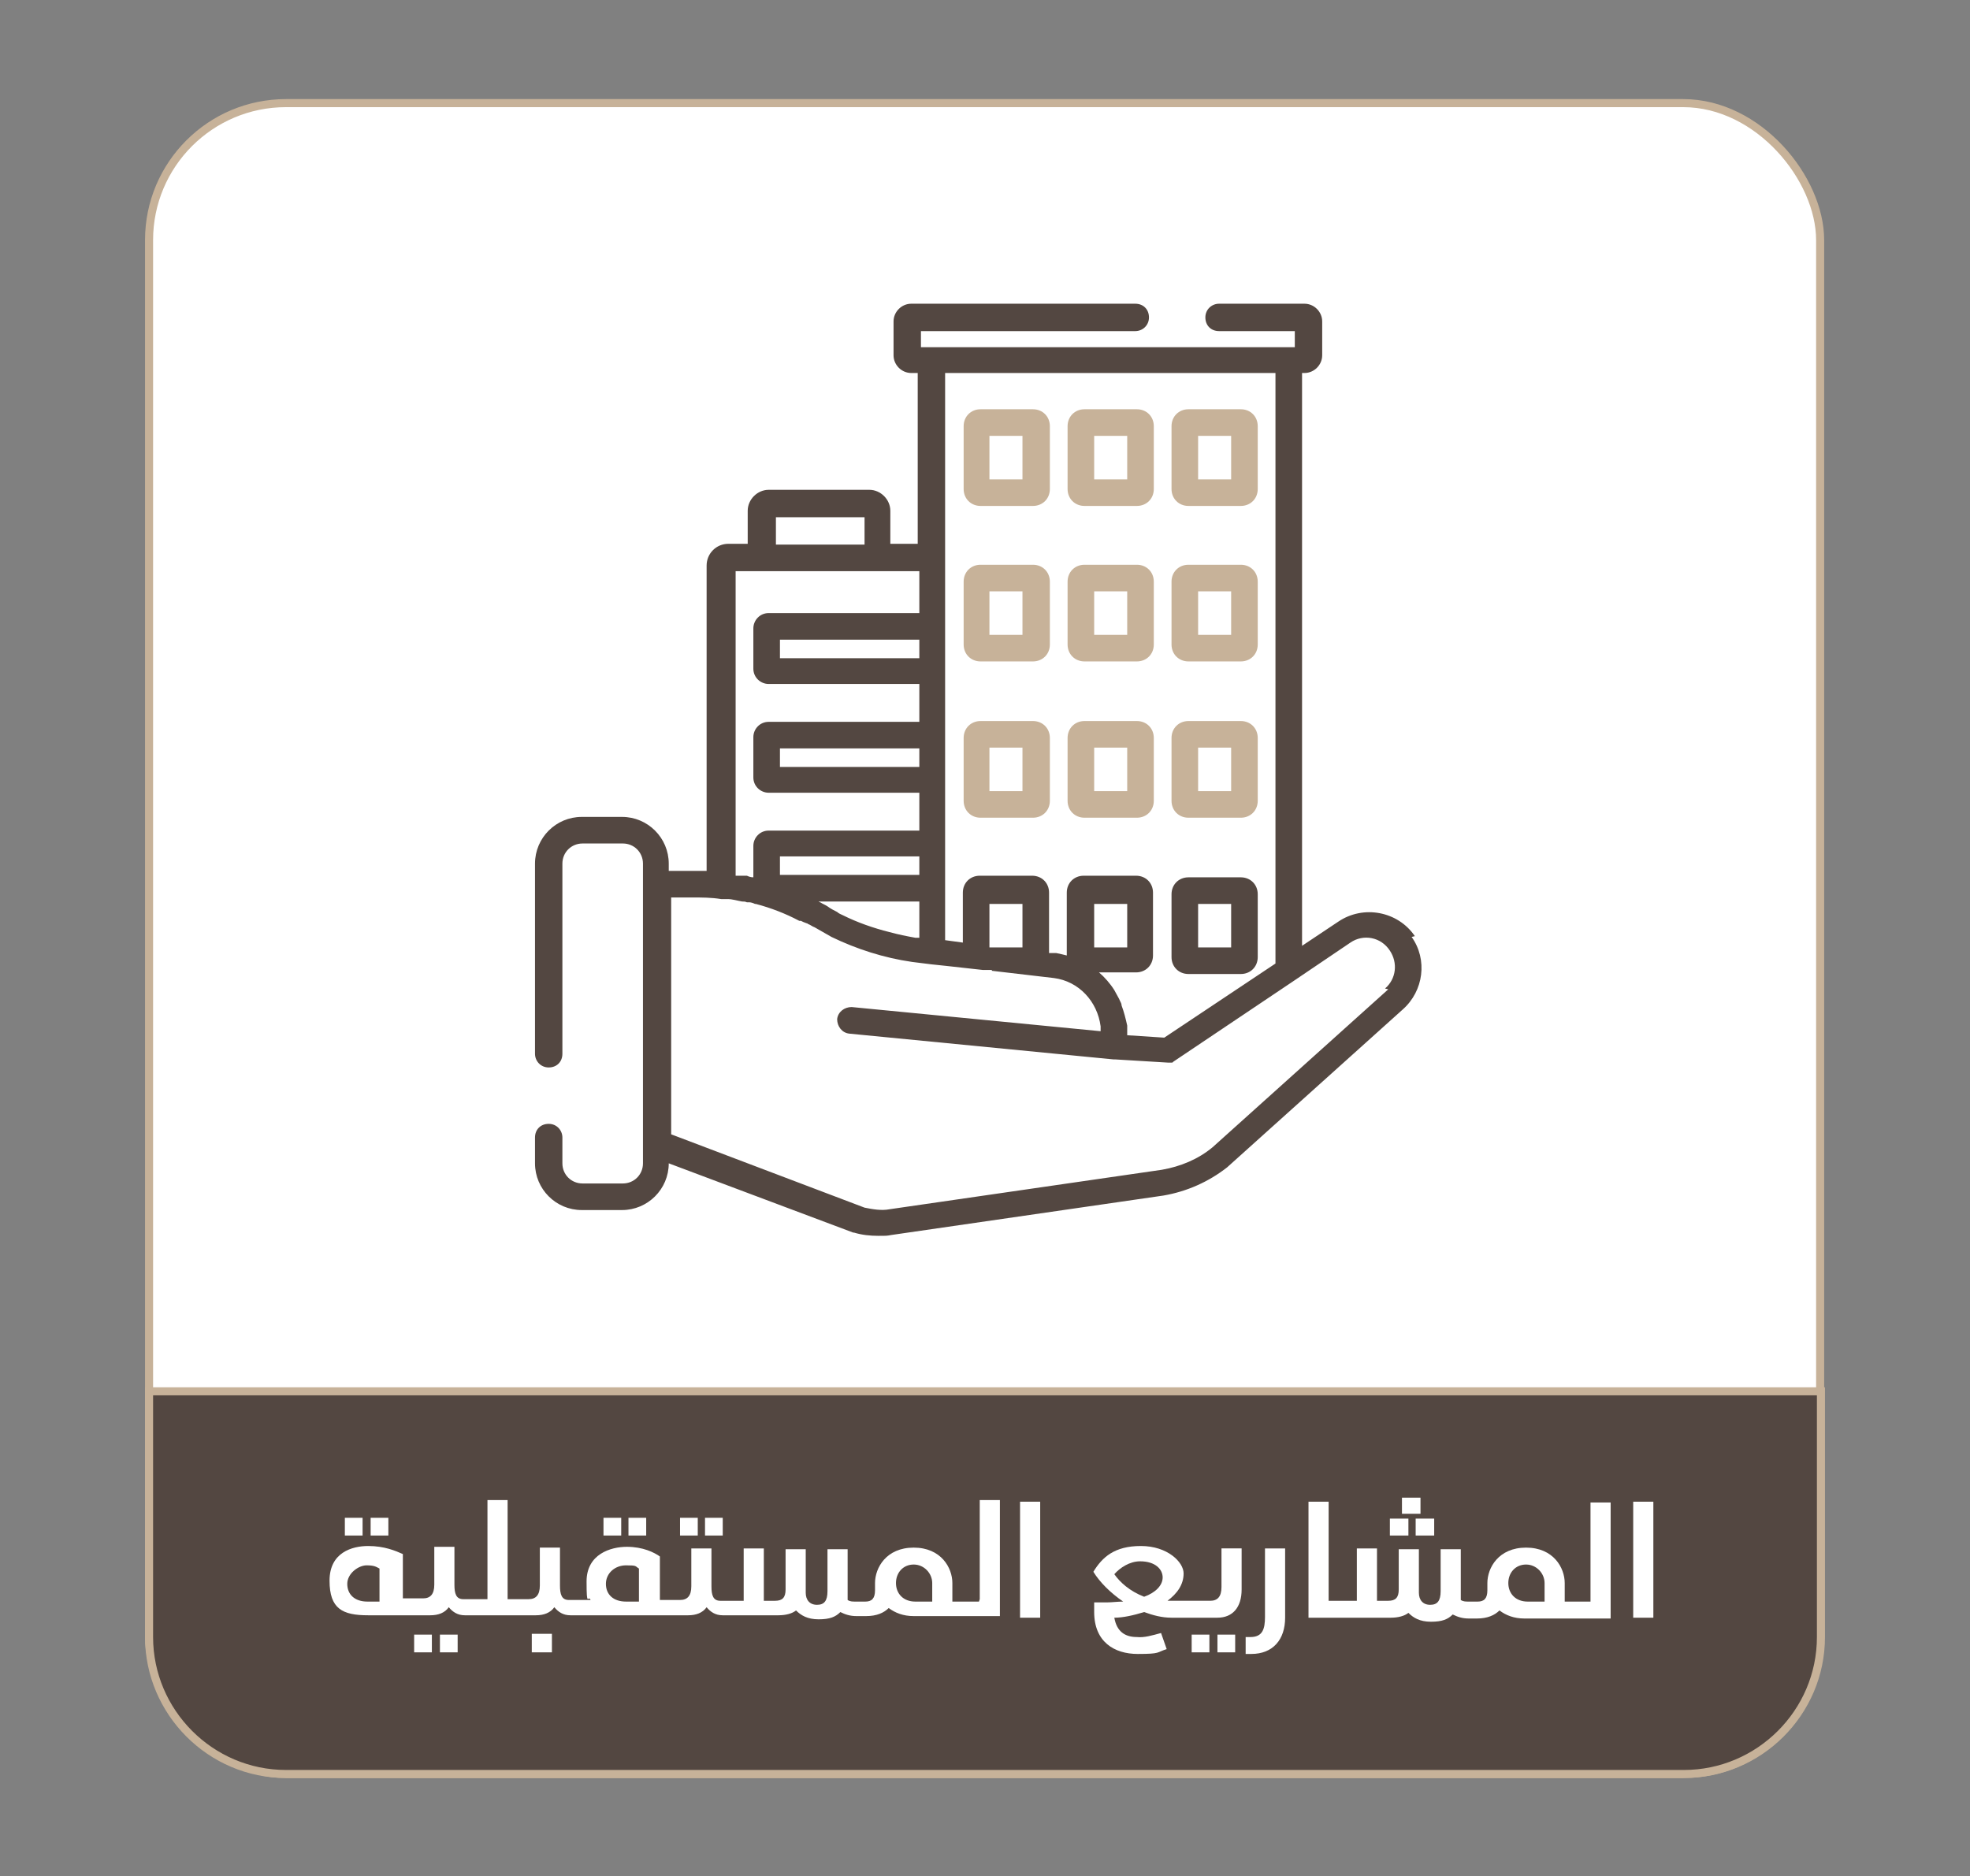 <svg id="Layer_1" xmlns="http://www.w3.org/2000/svg" version="1.1" viewBox="0 0 244.5 232.9">
  
  <rect x="0" y="0" width="244.5" height="232.9" fill="#808080" stroke="none"/>
  
  <defs>
    <style>
      .st0, .st1 {
        fill: #534741;
      }

      .st0, .st2 {
        stroke: #c7b299;
      }

      .st3, .st2 {
        fill: #fff;
      }

      .st4 {
        fill: #c7b299;
      }
    </style>
  </defs>
  <rect class="st2" x="18.5" y="12.8" width="207.4" height="207.4" rx="17" ry="17"></rect>
  <path class="st0" d="M18.5,172.7v30.5c0,9.3,7.6,17,17,17h173.5c9.3,0,17-7.6,17-17v-30.5H18.5Z"></path>
  <path class="st4" d="M128.2,50.8h-6.5c-1.2,0-2.1.9-2.1,2.1v7.8c0,1.2.9,2.1,2.1,2.1h6.5c1.2,0,2.1-.9,2.1-2.1v-7.8c0-1.2-.9-2.1-2.1-2.1ZM126.9,59.5h-4.1v-5.4h4.1v5.4Z"></path>
  <path class="st4" d="M141.1,50.8h-6.5c-1.2,0-2.1.9-2.1,2.1v7.8c0,1.2.9,2.1,2.1,2.1h6.5c1.2,0,2.1-.9,2.1-2.1v-7.8c0-1.2-.9-2.1-2.1-2.1ZM139.9,59.5h-4.1v-5.4h4.1v5.4Z"></path>
  <path class="st4" d="M154,50.8h-6.5c-1.2,0-2.1.9-2.1,2.1v7.8c0,1.2.9,2.1,2.1,2.1h6.5c1.2,0,2.1-.9,2.1-2.1v-7.8c0-1.2-.9-2.1-2.1-2.1ZM152.8,59.5h-4.1v-5.4h4.1v5.4Z"></path>
  <path class="st4" d="M128.2,70.1h-6.5c-1.2,0-2.1.9-2.1,2.1v7.8c0,1.2.9,2.1,2.1,2.1h6.5c1.2,0,2.1-.9,2.1-2.1v-7.8c0-1.2-.9-2.1-2.1-2.1ZM126.9,78.8h-4.1v-5.4h4.1v5.4Z"></path>
  <path class="st4" d="M141.1,70.1h-6.5c-1.2,0-2.1.9-2.1,2.1v7.8c0,1.2.9,2.1,2.1,2.1h6.5c1.2,0,2.1-.9,2.1-2.1v-7.8c0-1.2-.9-2.1-2.1-2.1ZM139.9,78.8h-4.1v-5.4h4.1v5.4Z"></path>
  <path class="st4" d="M154,70.1h-6.5c-1.2,0-2.1.9-2.1,2.1v7.8c0,1.2.9,2.1,2.1,2.1h6.5c1.2,0,2.1-.9,2.1-2.1v-7.8c0-1.2-.9-2.1-2.1-2.1ZM152.8,78.8h-4.1v-5.4h4.1v5.4Z"></path>
  <path class="st4" d="M128.2,89.5h-6.5c-1.2,0-2.1.9-2.1,2.1v7.8c0,1.2.9,2.1,2.1,2.1h6.5c1.2,0,2.1-.9,2.1-2.1v-7.8c0-1.2-.9-2.1-2.1-2.1ZM126.9,98.2h-4.1v-5.4h4.1v5.4Z"></path>
  <path class="st4" d="M141.1,89.5h-6.5c-1.2,0-2.1.9-2.1,2.1v7.8c0,1.2.9,2.1,2.1,2.1h6.5c1.2,0,2.1-.9,2.1-2.1v-7.8c0-1.2-.9-2.1-2.1-2.1ZM139.9,98.2h-4.1v-5.4h4.1v5.4Z"></path>
  <path class="st4" d="M154,89.5h-6.5c-1.2,0-2.1.9-2.1,2.1v7.8c0,1.2.9,2.1,2.1,2.1h6.5c1.2,0,2.1-.9,2.1-2.1v-7.8c0-1.2-.9-2.1-2.1-2.1ZM152.8,98.2h-4.1v-5.4h4.1v5.4Z"></path>
  <path class="st1" d="M154,108.9h-6.5c-1.2,0-2.1.9-2.1,2.1v7.8c0,1.2.9,2.1,2.1,2.1h6.5c1.2,0,2.1-.9,2.1-2.1v-7.8c0-1.2-.9-2.1-2.1-2.1ZM152.8,117.6h-4.1v-5.4h4.1v5.4Z"></path>
  <path class="st1" d="M175.6,116.2c-2.1-3.1-6.4-3.9-9.5-1.8l-4.5,3V46.3h.3c1.2,0,2.2-1,2.2-2.2v-4.2c0-1.2-1-2.2-2.2-2.2h-10.6c-.9,0-1.7.7-1.7,1.7s.7,1.7,1.7,1.7h9.4v2h-46.4v-2h26.6c.9,0,1.7-.7,1.7-1.7s-.7-1.7-1.7-1.7h-27.8c-1.2,0-2.2,1-2.2,2.2v4.2c0,1.2,1,2.2,2.2,2.2h.8v21.2h-3.4v-4.1c0-1.4-1.2-2.6-2.6-2.6h-12.5c-1.4,0-2.6,1.2-2.6,2.6v4.1h-2.4c-1.5,0-2.7,1.2-2.7,2.7v37.9c-.7,0-1.4,0-2.1,0h-2.6v-.9c0-3.2-2.6-5.8-5.8-5.8h-5c-3.2,0-5.8,2.6-5.8,5.8v23.6c0,.9.7,1.7,1.7,1.7s1.7-.7,1.7-1.7v-23.6c0-1.4,1.1-2.5,2.5-2.5h5c1.4,0,2.5,1.1,2.5,2.5v37.2c0,1.4-1.1,2.5-2.5,2.5h-5c-1.4,0-2.5-1.1-2.5-2.5v-3.2c0-.9-.7-1.7-1.7-1.7s-1.7.7-1.7,1.7v3.2c0,3.2,2.6,5.8,5.8,5.8h5c3.2,0,5.8-2.6,5.8-5.8h0c0,0,22.9,8.6,22.9,8.6,0,0,0,0,.1,0,1,.3,2,.4,3,.4s1.1,0,1.6-.1c0,0,0,0,0,0l33.8-4.9s0,0,0,0c2.9-.5,5.6-1.7,7.9-3.5,0,0,0,0,0,0l21.8-19.6c2.6-2.3,3.1-6.2,1.1-9ZM117.4,46.3h40.9v73.3l-13.8,9.2-4.6-.3v-1.2c-.2-.9-.4-1.7-.7-2.5,0-.3-.2-.5-.3-.8-.2-.4-.4-.7-.6-1.1-.5-.8-1.2-1.6-1.9-2.2h4.6c1.2,0,2.1-.9,2.1-2.1v-7.8c0-1.2-.9-2.1-2.1-2.1h-6.5c-1.2,0-2.1.9-2.1,2.1v7.8c-.4-.1-.8-.2-1.3-.3,0,0,0,0,0,0h-.9v-7.5c0-1.2-.9-2.1-2.1-2.1h-6.5c-1.2,0-2.1.9-2.1,2.1v6.2l-2.2-.3V46.3h0ZM135.8,117.6v-5.4h4.1v5.4h-4.1ZM126.9,112.2v5.4h-4.1v-5.4h4.1ZM96.3,64.2h11v3.4h-11v-3.4ZM91.3,70.9h22.8v5.2h-18.7c-1.1,0-1.9.9-1.9,1.9v5c0,1.1.9,1.9,1.9,1.9h18.7v4.7h-18.7c-1.1,0-1.9.9-1.9,1.9v5c0,1.1.9,1.9,1.9,1.9h18.7v4.7h-18.7c-1.1,0-1.9.9-1.9,1.9v3.9c-.3,0-.6-.1-.8-.2-.1,0-.3,0-.4,0-.2,0-.3,0-.5,0-.2,0-.3,0-.5,0,0,0,0-37.7,0-37.7ZM114.1,79.4v2.3h-17.3v-2.3h17.3ZM114.1,92.9v2.3h-17.3v-2.3h17.3ZM96.8,108.6v-2.3h17.3v2.3h-17.3ZM114.1,111.9v4.5h-.5c-1.1-.2-2.1-.4-3.2-.7-2-.5-4-1.2-5.8-2.1-.2-.1-.5-.2-.7-.4-.4-.2-.8-.4-1.2-.7-.3-.2-.6-.3-.9-.5,0,0-.1,0-.2-.1,0,0-.1,0-.2,0h12.6ZM172.3,122.8l-21.8,19.6c-1.8,1.5-4,2.4-6.3,2.8l-33.8,4.9s0,0,0,0c-1,.2-2.1,0-3.1-.2l-24-9.1v-29.4h2.6c1.2,0,2.4,0,3.6.2.2,0,.5,0,.7,0,0,0,0,0,.1,0,.6,0,1.2.2,1.8.3.2,0,.4,0,.6.1,0,0,.2,0,.3,0,.2,0,.5.1.7.2,0,0,0,0,.1,0,1.9.5,3.7,1.2,5.4,2.1,0,0,.1,0,.2,0,.2.1.4.2.7.3,0,0,.1,0,.2.1.3.1.5.3.8.4,0,0,0,0,0,0,.7.4,1.4.8,2.1,1.2,3.1,1.5,6.5,2.6,10,3.1,0,0,0,0,0,0l2.4.3,1.9.2,4.5.5h1.1c0,.1,0,.1,0,.1l7.7.9c3.1.4,5.4,2.9,5.8,6v.6c0,0-30.9-3-30.9-3-.9,0-1.7.6-1.8,1.5,0,.9.6,1.7,1.5,1.8l32.8,3.2c0,0,.1,0,.2,0l6.6.4s0,0,0,0,0,0,0,0c0,0,0,0,.1,0,0,0,0,0,.1,0,0,0,0,0,.1,0,0,0,0,0,.1,0,0,0,0,0,0,0,0,0,.2,0,.2-.1l14.9-10h0s7.1-4.8,7.1-4.8c1.6-1.1,3.8-.7,4.9,1,1,1.5.8,3.5-.6,4.7Z"></path>
  <g>
    <rect class="st3" x="42.8" y="188.4" width="2.2" height="2.2"></rect>
    <rect class="st3" x="46" y="188.4" width="2.2" height="2.2"></rect>
    <rect class="st3" x="51.4" y="202.9" width="2.2" height="2.2"></rect>
    <rect class="st3" x="54.6" y="202.9" width="2.2" height="2.2"></rect>
    <rect class="st3" x="66" y="202.8" width="2.5" height="2.3"></rect>
    <rect class="st3" x="74.9" y="188.4" width="2.2" height="2.2"></rect>
    <rect class="st3" x="78" y="188.4" width="2.2" height="2.2"></rect>
    <rect class="st3" x="84.4" y="188.4" width="2.2" height="2.2"></rect>
    <rect class="st3" x="87.5" y="188.4" width="2.2" height="2.2"></rect>
    <path class="st3" d="M121.5,198.8h-1.9s0,0,0,0,0,0,0,0h-1.4v-2.3c0-1.9-1.4-4.4-4.8-4.4s-4.8,2.5-4.8,4.4v.9c0,1-.4,1.4-1.2,1.4h-.4s0,0,0,0,0,0,0,0h-.8c-.4,0-.7,0-1-.2,0-.3,0-.7,0-1.1v-5.2h-2.5v5.2c0,1.2-.4,1.7-1.3,1.7s-1.4-.6-1.4-1.5h0v-.2s0-5.2,0-5.2h-2.5v5c0,1-.4,1.4-1.3,1.4h-1.4v-6.5h-2.5v6.5h-2.9c-.9,0-1.1-.7-1.1-1.8v-4.7h-2.5v4.7c0,1.2-.5,1.7-1.4,1.7h-1.2s0,0,0,0,0,0,0,0h-1.3v-5.4c-.7-.5-2.1-1.2-4.1-1.2s-5,.9-5,4.3.2,1.6.5,2.3h-2.7c-.9,0-1.1-.7-1.1-1.8v-4.7h-2.5v4.7c0,1.2-.5,1.7-1.4,1.7h-1.2s0,0,0,0,0,0,0,0h-1.4v-12.3h-2.5v12.3h-1.9s0,0,0,0c0,0,0,0,0,0h-1.1c-.9,0-1.1-.7-1.1-1.8v-4.7h-2.5v4.7c0,1.2-.5,1.7-1.4,1.7h-1.2s0,0,0,0,0,0,0,0h-1.3v-5.5c-.9-.4-2.3-1-4.3-1s-4.8.8-4.8,4.3,1.6,4.3,4.8,4.3h5.6s0,0,0,0,0,0,0,0h2.1c1,0,1.8-.3,2.3-1,.5.6,1.1,1,2,1h.9s0,0,0,0c0,0,0,0,0,0h5.8s0,0,0,0,0,0,0,0h2.1c1,0,1.8-.3,2.3-1,.5.6,1.1,1,2,1h12.5s0,0,0,0,0,0,0,0h2.1c1,0,1.8-.3,2.3-1,.5.6,1.1,1,2,1h6.9c.9,0,1.7-.2,2.2-.6.6.6,1.4,1.1,2.8,1.1s2.1-.3,2.7-.9c.6.3,1.2.5,2,.5h.8s0,0,0,0c0,0,0,0,0,0h.4c1.3,0,2.2-.4,2.8-1,.8.6,1.8,1,3.1,1h6.3s0,0,0,0c0,0,0,0,0,0h4.4v-14.4h-2.5v12.3ZM47.2,198.8h-1.6c-1.6,0-2.5-.9-2.5-2.2s1.4-2.3,2.4-2.3,1.2.2,1.6.4v4.1ZM79.3,198.8h-1.6c-1.6,0-2.5-.9-2.5-2.2s1.1-2.3,2.5-2.3,1.1.1,1.6.4v4.1ZM115.7,198.8h-2.1c-1.5,0-2.4-1-2.4-2.3s.9-2.3,2.2-2.3,2.3,1.1,2.3,2.3v2.3Z"></path>
    <rect class="st3" x="126.6" y="186.4" width="2.5" height="14.4"></rect>
    <rect class="st3" x="151.1" y="202.9" width="2.2" height="2.2"></rect>
    <path class="st3" d="M151.6,197c0,1.2-.5,1.7-1.4,1.7h-2.5s0,0,0,0,0,0,0,0h-2.3c-.1,0-.3,0-.5,0,1.2-.9,2-2,2-3.4s-2-3.4-5.3-3.4-4.8,1.4-5.9,3.2c.8,1.3,2.1,2.6,3.7,3.7-.7,0-1.4.1-2,.1h-1.6v1.2c0,3.7,2.5,5.2,5.4,5.2s2.3-.2,3.6-.6l-.7-2c-1.1.3-2.1.6-3,.5-1.5,0-2.5-.7-2.8-2.4,1.1,0,2.4-.3,3.7-.7,1.1.4,2.2.7,3.4.7h2.3s0,0,0,0c0,0,0,0,0,0h3.4c1.9,0,3-1.3,3-3.5v-5.1h-2.5v4.7ZM142,198.2c-1.8-.7-3-1.8-3.7-2.8.7-.8,1.9-1.6,3.2-1.6,1.9,0,2.8,1,2.8,2s-.9,1.9-2.3,2.4Z"></path>
    <rect class="st3" x="147.9" y="202.9" width="2.2" height="2.2"></rect>
    <path class="st3" d="M157,200.7c0,1.5-.3,2.5-1.8,2.5h-.6v2.1h.7c2.7,0,4.2-1.8,4.2-4.5v-8.6h-2.5v8.5Z"></path>
    <rect class="st3" x="175.7" y="188.5" width="2.3" height="2.1"></rect>
    <rect class="st3" x="174" y="185.9" width="2.3" height="2"></rect>
    <rect class="st3" x="172.5" y="188.5" width="2.3" height="2.1"></rect>
    <path class="st3" d="M197.5,198.8h-1.9s0,0,0,0,0,0,0,0h-1.4v-2.3c0-1.9-1.4-4.4-4.8-4.4s-4.8,2.5-4.8,4.4v.9c0,1-.4,1.4-1.2,1.4h-1.1c-.4,0-.7,0-1-.2,0-.3,0-.7,0-1.1v-5.2h-2.5v5.2c0,1.2-.4,1.7-1.3,1.7s-1.4-.6-1.4-1.5h0v-.2s0-5.2,0-5.2h-2.5v5c0,1-.4,1.4-1.3,1.4h-1.4v-6.5h-2.5v6.5h-1.8s0,0,0,0,0,0,0,0h-1.7v-12.3h-2.5v14.4h4.2s0,0,0,0,0,0,0,0h6c.9,0,1.7-.2,2.2-.6.6.6,1.4,1.1,2.8,1.1s2.1-.3,2.7-.9c.6.3,1.2.5,2,.5h1c1.3,0,2.2-.4,2.8-1,.8.6,1.8,1,3.1,1h6.3s0,0,0,0,0,0,0,0h4.4v-14.4h-2.5v12.3ZM191.7,198.8h-2.1c-1.5,0-2.4-1-2.4-2.3s.9-2.3,2.2-2.3,2.3,1.1,2.3,2.3v2.3Z"></path>
    <rect class="st3" x="202.7" y="186.4" width="2.5" height="14.4"></rect>
  </g>
</svg>